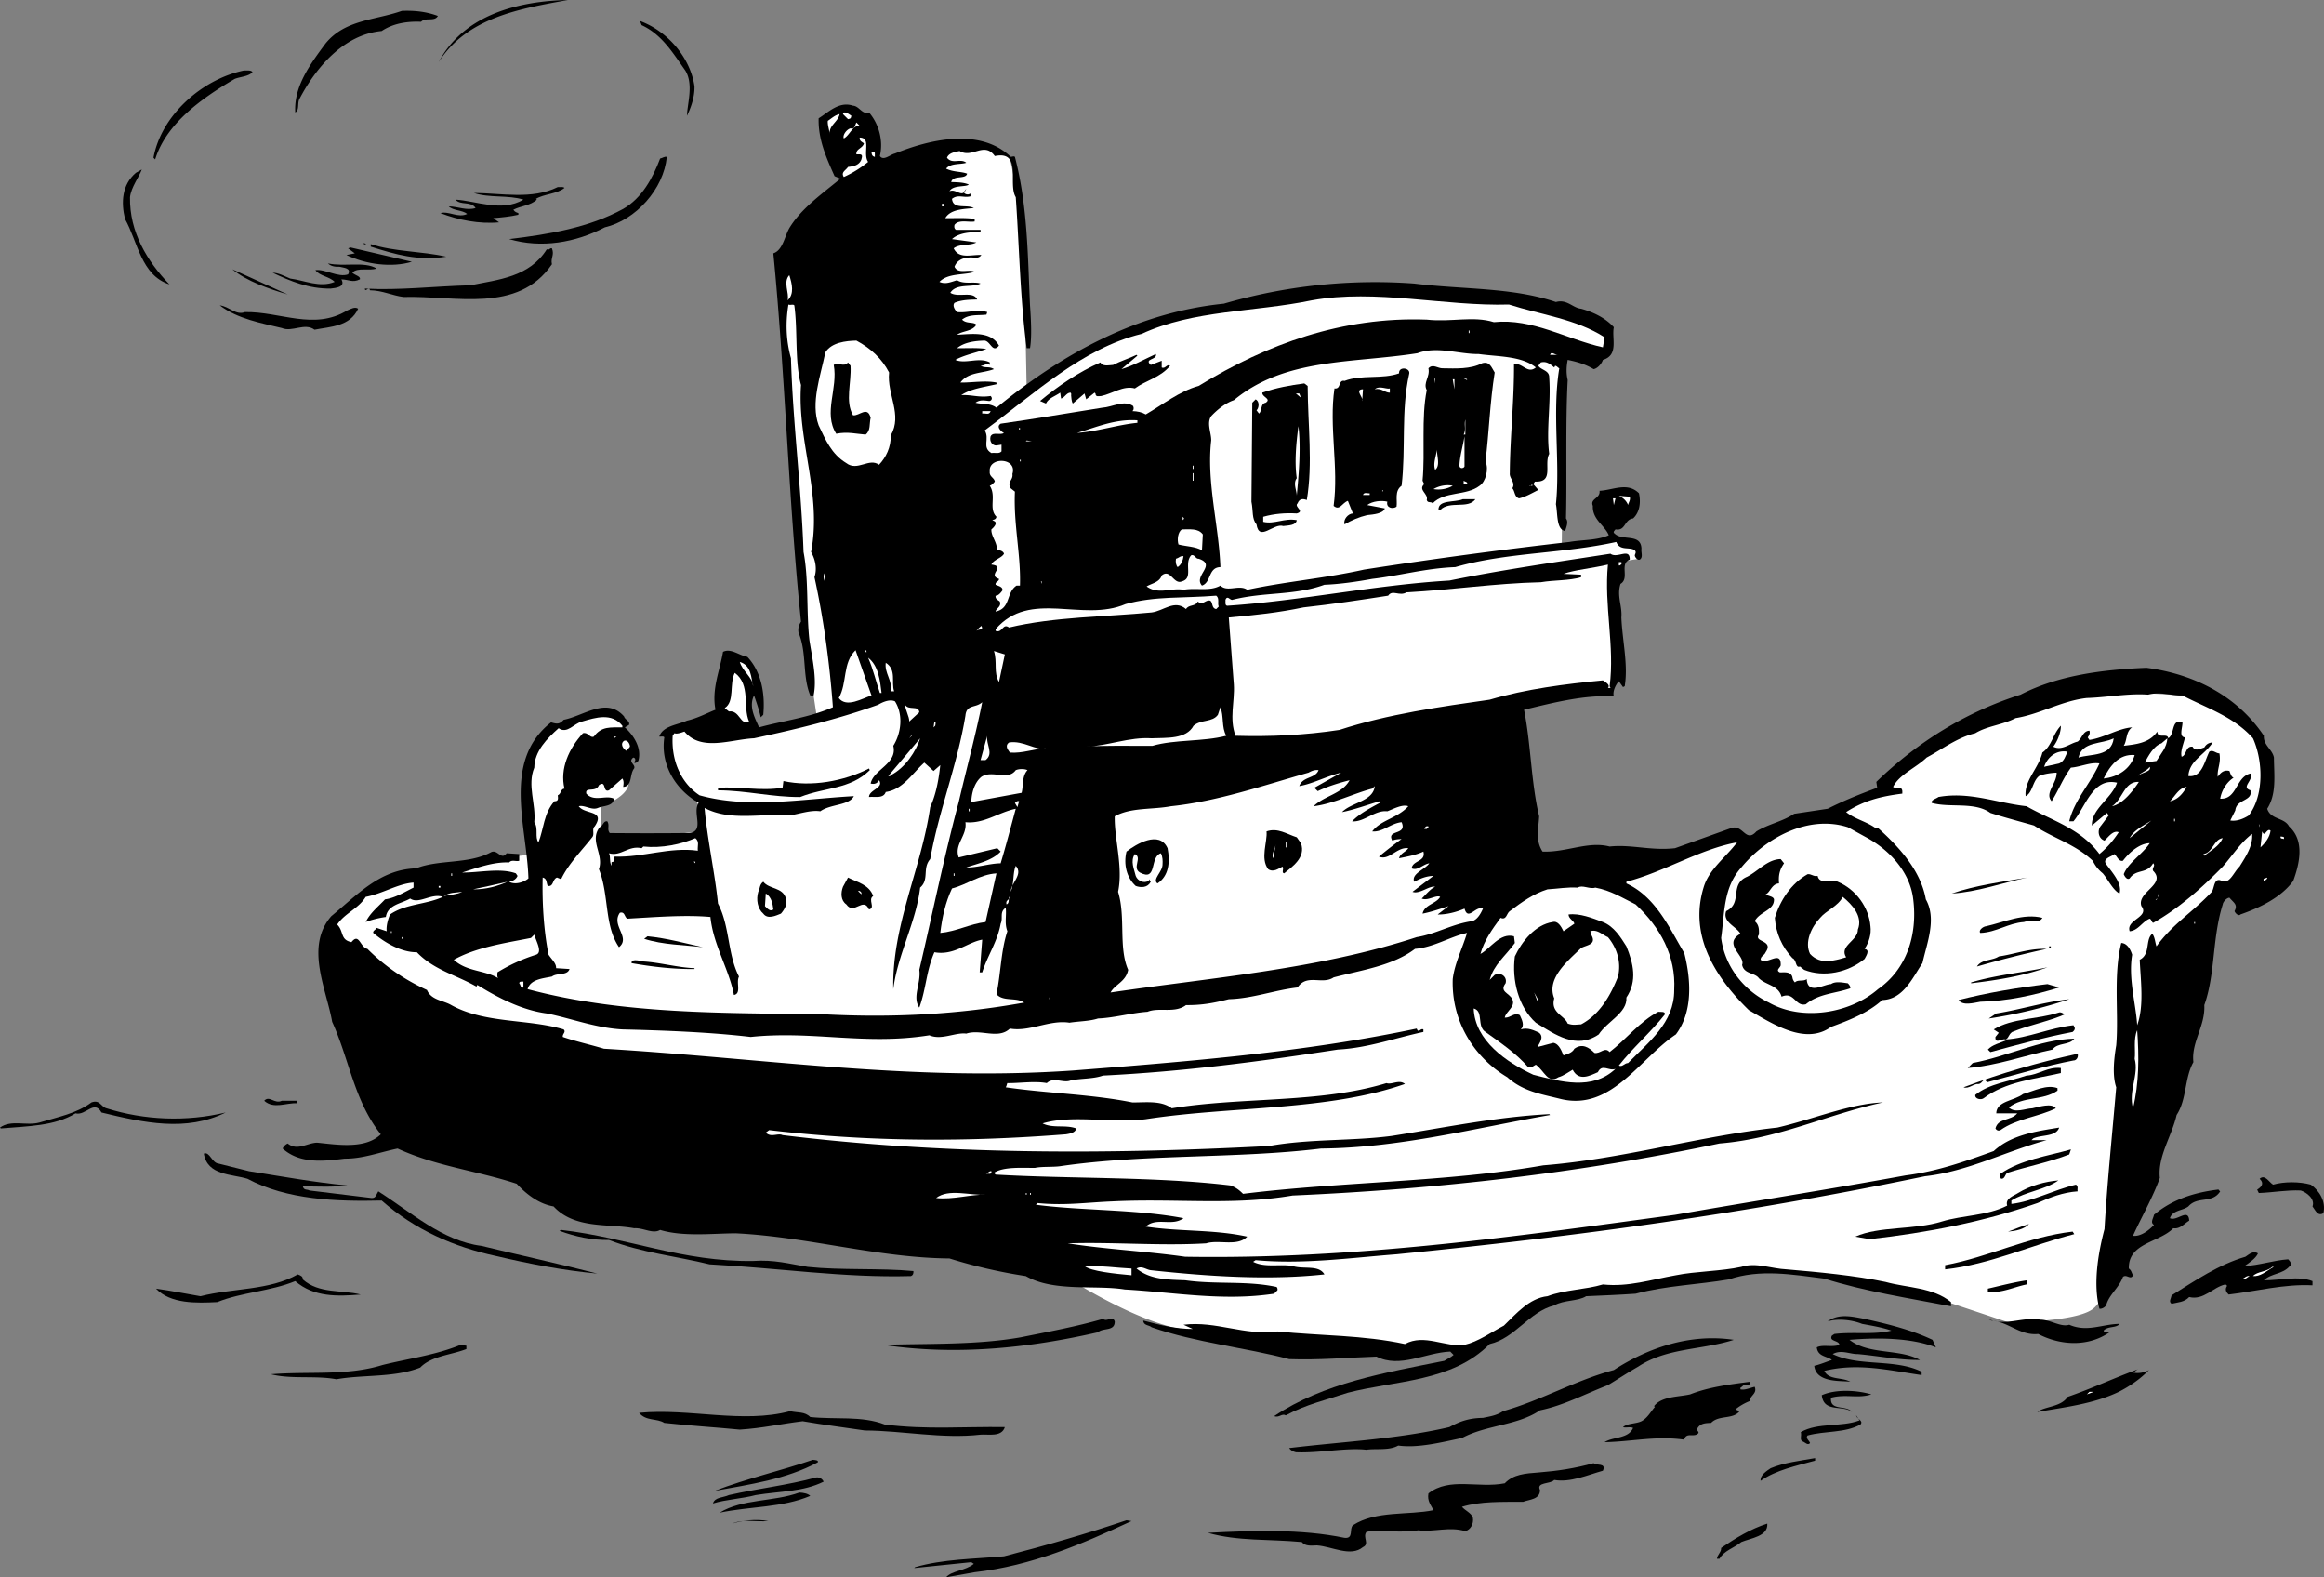<svg xmlns="http://www.w3.org/2000/svg" width="277.073" height="188"><rect width="100%" height="100%" fill="#808080" stroke="none"/><path fill="#fff" d="M122.402 46.398s-.226-13.046-.5-17.5c-.226-4.546-1.5-10-1.5-10s-1.226-2.546-7.703-1.3c-6.523 1.254-20 13.5-20 13.5l3.203 44.5 1.5 10-6.5 1.5-8.5-.7s-3.726-.546-2.703 2.5c.977 2.957 2.5 5.5 2.5 5.5l1.203 1.7v3l-11.703 1.3v-4.3s3.727-1.243 3.203-3.2c-.476-2.043-3.203-4.8-3.203-4.8l-8.797 13.8-4.5.5-9.703 2-4.5 1.5-4.5 4.2 6.5 16.3 81.203 26s6.524 4.207 12 5.7c5.524 1.507 30 2.8 30 2.8h6l4-2.8 3.797-3.2 7.5-1.5h6.203l11.797-2s5.227-.293 11 1a777.367 777.367 0 0 1 12.203 2.7l7.5 2.5s7.774.008 10-1.5c2.274-1.493 4.5-10 4.5-10l9.297-37.5 3-3.5 3.5-5 .5-7.7s-.023-7.296-5.797-8.8c-5.726-1.496-20-1-20-1s-9.476 3.504-13.203 6c-3.773 2.507-6.297 4.8-6.297 4.8l-6.203 3.5-9.5 3.2-3.297-.5-14.5 4.3-12.203-1.3-1.5-33.2 17.703-2.8v-1.7l-3-.8-6.203.8.203-22-16.703-4.5-47.297 8"/><path d="M67.7 0c-5.575 1.023-11.973 2.023-15.4 7.398C55.325 1.723 61.825.125 67.7 0M52.2 1.898c-.376.727-1.473.125-2 .7-1.774-.075-3.376.226-4.7 1.101-4.574.426-7.875 4.426-9.8 8.098-.274.527.027 1.328-.5 1.601-.173-3.074 1.726-5.675 3.6-8.199 2.325-2.875 5.927-2.777 9.102-3.902 1.625-.074 3.024.125 4.297.601M82.8 10.297c.024 1.226-.374 2.426-.898 3.5.024-1.375.825-3.774-.203-5.399C80.227 6.324 78.926 4.125 76.5 3l-.2-.5c3.325 1.223 6.024 4.422 6.5 7.797M30.102 8.598c-.477.527-1.375.527-2.102.8-3.973 2.325-8.176 5.325-9.5 9.602l-.2-.203c.927-5.074 5.825-9.375 10.802-10.399.324.024.824-.074 1 .2m73.5 4.8c1.222 1.426 1.722 3.426 1.3 5.2.422.625 1.223-.176 1.797-.301 4.125-1.672 10.028-3.074 13.703.3.125.227.422-.074.598.102 1.527 5.824 1.527 11.824 1.8 17.7.126 1.726.227 3.824 0 5.101h-.398c-.777-5.875-.875-11.977-1.3-18-.977-1.578.824-5.578-2.5-4.902-1.278-1.774-2.676.324-4.2-.598-.578.125-1.277.223-1.5.797.625.828 1.625.027 2.297.601-.672.227-1.875.024-2.398.7.824.425 1.824.324 2.5.601-.176.723-1.676.125-1.899 1 .625.024 1.524.024 2.098.301-.375.324-1.875.023-2.3.797.827-.375 1.527.926 2-.297l-.298.398c.125.325.625.325.7.2h.097v.3c-.773.227-1.472-.273-2.199.301.125 1.324 1.727.625 2.602 1.098-1.176.125-2.778.125-3.403 1.203.926.023 2.426-.078 3.5.098v.3c-.773.125-1.875-.273-2.398.399-.074.328.023.527.199.601h2.902v.301c-1.078-.074-2.578.024-3.402.801l2.902.398c-.777.426-1.976.125-2.703.7.625 1.324 2.125.726 3.301.8-.375.524-.875.227-1.5.301-.773.024-1.473.426-1.7 1.098.427.926 1.727.226 2.4.601-1.274.426-3.173.125-4.2 1.2.727.324 1.324.027 2.102-.2.824.524 2.023.125 2.8.399-.976.527-2.875-.074-3.601 1.101.926.625 2.726-.273 3.199.801-.773.024-1.875.024-2.7.399-.273.324.024.824.302 1.101 1.324.125 2.324-.375 3.597 0l-.097.301c-.977.125-2.075-.078-2.903.598.528.527 1.328.226 1.703.601-.476.824-1.675.723-2.3 1.2 1.722-.075 4.023-.477 5 1.3-.778.926-.977-.476-1.7-.601-1.277.027-2.476.226-3.3.902 1.125.023 2.425-.078 3.5.098-1.176.425-2.676.726-3.7 1.3 1.223.524 2.825-.375 4.098.301v.301c-.375-.277-.676.125-1.098.098.625.324 1.024.027 1.598.402-1.375.523-3.074.324-4 1.598 1.324.027 2.926-.274 4.3 0v.199c-1.374.328-3.073.527-4.198 1.3 1.222-.074 2.125.325 3.5.102.324.324.023.625-.2.598-.578-.074-1.078-.172-1.601.203.824.223 1.726.023 2.5.598 8.023-6.575 16.926-11.375 27.101-12.399a64.518 64.518 0 0 1 22.7-2.402c5.824.726 11.625.426 16.898 2.203 1.324-.375 2.027.723 3 .797 1.527.426 2.926 1.125 3.902 2.203-.277 1.324.625 3.324-1.3 3.898-.176.524-.676 1.024-1.102 1.102-.973-.578-1.973-.875-3.098-1.102-.175.926-.175 1.625 0 2.399-.277 5.125-.078 11.625-.203 16.5.328.426.028 1.027-.097 1.5-1.075-.172-.875-2.074-1.102-3.2.527-4.972-.473-10.972.402-16.199-.175-.074-.277-.273-.5-.3l-.101.199c-.477-.375-.875-.774-1.602-.598l-.297.399c.325.527 1.325.527 1.297 1.402.227 3.125-.375 6.223 0 9.098-.672 1.226.625 3.425-1.699 3.3l-.2.301.602.7c-.675.324-1.476.824-2.3 1-.575-.176-.477-.876-.801-1.2.426-.676-.375-1.176-.301-1.8.027-4.274.527-8.676.5-13 1.027-.176 1.625 1.226 2.602.398-1.676-1.375-4.477-1.274-6.801-1.598-2.375.024-4.977-.976-7.301-.101-7.773 1.226-15.773.527-21.898 5.601-.977.324-1.977 1.125-2.7 1.899-.578.824.024 2.027 0 2.902-.578 4.922.922 10.223 1.098 15.098-1.473.027-1.074 1.824-2.2 2.199-1.073-1.172 1.825-2.473-.398-3.2-.375.028-.476-.574-.902-.398-.875 1.024.324 2.723-1.098 3.098-.976.426-1.375-1.574-2.402-.7-.273.825-1.176.926-1.8 1.301 1.425 1.024 2.925.125 4.402.399 1.523-.274 3.125.226 4.398-.5.824.828 2.227-.172 3.2.5 4.527-.973 9.327-1.375 13.902-2.399a603.186 603.186 0 0 1 24.5-3.3c1.523-.274 3.324-.176 4.699-.801-.477-1.172-1.977-1.875-1.899-3.5-.375-.875.922-.875.797-1.797 1.625-.078 3.328-1.078 4.703.297.223 1.027.125 2.226-.703 3-1.074.125-.875 1.527-2.097 1.3-.075.126-.375.325-.102.5.926.926 3.125-.074 3.2 1.801-.075.426.226 1.024-.2 1.301-.273.125-.574-.277-.598-.5.024-.176.223-.375 0-.601-.578-.473-1.777.125-2.203-1-6.472 1.425-13.074 1.226-19.199 3-3.473.125-6.676 1.027-9.898 1.402-1.778.324-3.778.625-5.7.7-3.675 1.323-7.175.823-11 1.8-.277.023-.578-.578-.8 0 .023.324-.075.625.199.7 8.726-.575 17.625-2.477 26.5-3 6.226-1.278 13.226-2.278 19.199-3.2.824.625 2.324-.777 2.3.7-1.273.523.024 2.222-1.1 2.898-.473 1.425.226 2.625.1 4 .126 2.824.825 5.625.4 8.199-.075.027-.2.101-.2.101l-.5-.699c-.375.426-.773 1.223-.598 1.801-3.578-.176-7.078.723-10.703 1.598.828 4.125.828 8.625 1.801 12.699-.074 1.527-.473 2.828.402 4.203 2.825.125 5.422-1.277 8-.602 2.625-.273 4.922.524 7.797.2l6.703-2.399c1.422-.476 1.723 1.824 3 .399 1.422-.875 3.125-1.176 4.5-2.098l4-.602c1.922-.976 3.922-1.773 5.899-2.5l-.102-.699c5.028-4.875 10.828-8.375 17.203-10.402 4.422-2.274 9.625-2.973 15-3.2 5.524.727 10.723 3.227 14 8.102-.078 1.125 1.024 1.625 1.2 2.598.023 2.226.324 4.328-.801 6.101.426 1.325 2.023 1.024 2.601 2.102 1.922 1.723 1.223 4.523.5 6.5-1.476 2.023-4.078 3.223-6.3 4-.176.223-.575-.078-.7-.402.422-.774-.078-.973-.601-1.598-.375.023-.774.523-.801.797-1.273 4.027-.875 8.328-2.2 12 .126 2.527-1.573 4.426-1.3 6.8-1.074 1.926-.773 4.426-2 6.301-.574 2.524-2.273 4.926-2 7.5-.875 2.426-2.176 4.625-3.2 6.899.927.125 1.927-.672 2.5-1.297-.476-.277-.073-.777 0-1.203 2.227-1.875 4.927-2.672 7.602-3 .125-.074.223.226.297.203-.972 1.523-2.672.523-3.797 1.797-.675.527-1.875.426-2.203 1.402.828.426 2.227-1.277 2.301.301-.574.324-1.074 1.023-1.898.898-1.676 1.727-5.375 1.727-5.301 4.801.324.223.324.524.5.801-.274.625-.774-.176-1.2.2-.476 1.323-1.675 2.124-2 3.398-.175.226-.476.425-.8.402-.774-2.875-.176-6.578.601-9.5.325-5.578.922-11.277 1.399-16.902-.477-1.375-.274-3.375 0-5 .324-3.774-.375-8.274.601-12.2.723.024 1.125.825 1.297 1.399-.472 2.828.426 5.726.602 8.402.824-2.277.426-5.176.3-7.8 1.325-.676.626-2.376 1.5-3.102.325.426.325 1.027.5 1.5 1.926-2.672 4.325-4.074 6.598-6.5.328-.473.227-1.774 1.203-1.297.922.422 1.422-1.078 2.098-1.703.727-1.172 1.625-2.473 1.5-3.899-1.375 1.024-2.375 2.625-3.5 3.899-2.375 2.426-5.273 5.027-8.3 6.703-.173-.078-.173-.375-.4-.5-.874.324-1.374 1.422-2.398 1.5-.476-1.375 2.422-1.676 1.399-3-.574-1.676 3.023-2.578 1.398-4.203-.172-.375.328-.574 0-.899-.773 1.325-1.972.625-2.797 1.801-.277.223-.578-.176-.703-.5.528-1.375 2.227-2.375 3.102-3.699-1.176.023-2.375 1.023-3.2 2.098-.476.125-.675-.473-1-.801-.374.328-1.476.527-1 1.203.825 1.125 1.926 2.324 1.598 3.5-.773-.375-1.375-1.676-2-2.402-.574-.473-.875-.875-1.199-1.5-2.074-1.973-4.676-2.676-7-4.2-1.676-.476-3.574-.976-5.2-1.5-1.874-1.375-4.874-.574-7-1.199-.073-.375.524-.476.802-.699 3.722-.676 7.023.723 10.5 1.098 3.023 1.726 6.425 2.625 8.699 5.699.926-.774 1.625-1.574 2.3-2.598-.675-.277-1.277.625-1.699 1-.777-.277-.875-1.277-.402-1.8l.902-1.2-.203-.3-1.797 1.5c-.078-1.977 2.325-3.176 3-5.102-2.875-.672-3.777 2.926-5.203 4.601h-.5c.625-2.574 2.528-4.476 3.602-6.898-1.074-.176-2.274.422-3.399.5-.976 1.324-1.476 2.723-2.3 4-.875-.977.625-2.078.597-3.402-.574.027-1.472.125-2.097.402-.778.625-.778 2.023-1.602 2.398-.176-1.875 1.527-3.273 2-5.199 1.125-.777 1.227-2.176 2.2-3.199.027.723-.376 1.824-.9 2.5 1.024.523 1.927-.375 2.9-.602.527-.375.624-1.273 1.402-1.3.125.324-.075.625-.2.8l.2.301c1.824-.277 3.425-1.375 5.097-1.5-.773.524-.574 1.524-1 2.2 1.328-.176 3.028-.274 4-1.7.028.926 1.227.125 1.301.801.824-.477.324-2.375 1.7-1.902.027.625-.473 1.726.3 1.8-.176.825-.574 1.625-.398 2.301.625-.176.425-1.277 1.3-1.199.325.625.922.223 1.399.098.226-.375.523-.575 1-.598-.977 1.523-2.774 2.125-2.899 4 1.625.223 1.922-1.777 2.5-2.902.422-.274.825.226 1.2.199.222 1.125-.278 1.828-.2 2.8.325-.472.723-.874 1.399-.699.125.325.226.727.5.801-.977.625-1.477 1.723-1.602 2.5 2.028.125 1.828-2.574 3.602-3 .426.824-1.176 1.625 0 2 .324 1.324-1.676 1.024-1.801 2.399l-.598 1.199c.723.125 1.524-.172 2.2-.598 1.824-2.375 1.722-6.476.5-9.199-2.278-2.578-5.477-3.578-8.403-5.102-1.375.024-2.574-.476-4.097-.101-2.375-.172-4.875.328-7.301.402-2.977.324-5.574 1.926-8.5 2.399-1.574.824-3.375.925-4.801 1.8-2.176.524-3.973 1.926-5.8 2.899-1.274 1.226-3.274 2.027-4 3.5.425.328 1.027-.172 1.1.5v.3c-2.573.325-4.573.825-6.698 2.2 1.023.828 2.425 1.125 3.5 1.902h.3c2.723 2.426 5.125 5.223 5.7 8.5 1.324 2.324.125 5.223-.403 7.598-1.172 1.726-2.273 4.328-4.797 4.402-1.675 1.524-3.976 2.426-6.101 3.2-3.074 2.226-6.977-.376-9.801-2-3.875-3.774-7.176-8.774-5.398-14.602.625-2.172 2.625-3.574 4-5.399-4.477.825-8.676 3.524-13.2 4.7v.199c3.524 1.625 5.125 5.328 6.899 8.3.824 3.227 1.023 7.028-1 9.7-4.375 2.926-7.676 9.125-13.7 7.703-2.277-.578-4.476-.875-6.402-2.602-3.972-2.375-6.672-6.675-6.5-11.699.227-1.875 1.125-3.574 1.703-5.5-1.976.426-3.976 1.723-6.203 1.899-2.672 2.027-6.375 2.527-9.699 3.402-1.375.922-3.176-.477-4.3 1.2-2.774.323-5.376 1.323-8.2 1.398-1.676.425-3.176.726-5.098.699-1.375 1.027-3.175.226-4.601.8-1.875.126-3.977.727-5.899.801-.976.325-2.277.325-3.402.5-2.375-.375-4.773 1.125-7.098.7-1.375 1.324-3.476.027-5.203.601-1.273-.176-2.972.824-4.398.2-7.676 1.226-13.875-.575-21.301.199-4.875-.575-10.273-.774-15.3-.899-3.173-.176-5.973-1.277-9-1.902-2.876-.375-5.673-1.774-8.298-3.399l-.101.2c-2.375-1.375-5.074-1.973-7.102-4.098-1.875.023-3.875-1.176-5.199-2.3-.074-.278.324-.376.402-.602l1.2.402c-.075-.578.125-1.375.398-2 1.824-1.277 4.324-1.176 6.3-2.102-1.374-.476-2.874.926-3.898.2-1.078.625-2.675.726-2.902 2.199-.875.125-1.676.328-2.398.601.523-1.074 1.425-1.773 2.3-2.699 1.223-.176 2.325-.875 3.399-1.402v-.598c-1.875.125-3.676 1.324-5.7 1.7-.874 1.425-2.476 1.925-3.402 3.3.828.824.328 1.824 1.703 2.098.922-1.172 1.024.625 1.899.8 2.125 2.126 4.523 3.727 7.101 4.903.524 1.223 1.922 1.223 2.899 1.797 4.023 2.226 9.125 1.625 13.398 2.902.328.324-.172.524-.097.899 1.523.527 3.324.925 4.898 1.402 19.027 1.125 36.625 3.922 55.902 2.598 13.723-1.075 27.625-2.176 41-5 .223.625.422-.075.797.101V123c-3.375.723-6.672 1.922-10.199 2.098-9.273 1.425-18.375 2.625-28 3.101-1.176.426-2.773.324-3.898.598-.875.328-1.977-.473-2.801.3-1.477-.273-3.274.028-4.7 0-.074.126-.074.325-.199.5 5.024.727 10.223.825 15.098 1.801 1.527.024 3.426-.273 4.7.7 8.425-1.375 17.624-.575 25.6-3 .626.226 1.524-.473 2.2.101-9.176 3.223-20.676 2.625-30.898 4.2-4.075.523-8.676-.575-12.301.5 1.226.624 2.726.124 4 .601-.074.523-.774.625-1.2.7-11.777.925-23.374.925-35.402-.5l-.398.3c.625.625 1.426.023 2 .297 19.023 2.328 38.426 2.328 58 1.3 4.824-.874 9.824-.574 14.601-1.199 6.223-.976 12.422-2.273 18.797-2.601l.102.101c-8.774 1.524-17.875 3.926-27.301 4-10.074 1.227-20.973.625-31.098 2.102-.875.125-2.175.023-3 .2-1.375.023-3.777-.177-4.902.597l.2.203c8.827.523 19.027.223 28 1.297.624.226 1.027.527 1.5 1 11.925-1.473 24.226-1.375 35.8-3.399 9.625-.773 18.527-3.476 27.902-4.5 4.223-.976 8.723-2.875 12.598-3-6.676 1.426-12.375 4.325-19.5 4.899-16.773 3.527-33.375 5.426-50.898 6.203-7.176 1.223-13.977.324-21.5.7-3.075.124-5.676.523-8.903.198l-.199.2c5.527.726 12.027.527 17.602 1.601-1.375 1.024-3.176-.176-4.5 1 4.125.625 8.125.324 12.097 1.2-1.172 1.226-3.375.324-4.898.8-5.375.324-11.176-.176-16.5 0 4.625.723 9.226.926 14 1.598 20.125.328 39.125-2.375 58.398-5 9.028-1.574 18.625-3.074 27.5-4.7 3.727-.472 7.125-1.675 10.5-2.898 2.125-1.976 5.227-2.375 7.801-2.8-.375 1.124-2.074.824-3.098 1.3l-.203.2H244c-4.875 1.324-9.375 3.726-14.5 4.3-21.273 4.426-41.074 7.125-63 9.301-5.473.422-11.176 1.223-16.8.7l-.298.198c1.422.727 3.223.227 4.7.5 1.324.426 3.125-.175 3.8 1-6.675.727-13.976.227-20.703-.5-.574-.074-1.074-.574-1.699-.199 1.625 1.324 3.727 1.324 5.8 1.399 3.727.527 7.325.027 10.9.8a.444.444 0 0 1 .1.399l-.398.402c-6.078.926-11.976-.176-17.8-.5-3.477-.574-8.477.324-11.801-1.601a61.817 61.817 0 0 1-9.102-2.098c-8.574-.078-16.875-2.578-25.5-3-2.875.023-6.273.422-9-.402-.875.527-1.972-.274-3.097-.2-3.075-.574-7.075.125-9.602-2.601-1.676-.274-3.176-1.375-4.398-2.7-4.778-1.574-9.575-2.074-14.2-4.199-2.078.426-4.175 1.227-6.3 1.2-2.575.324-5.375.625-7.403-1.2.125-.273.328-.476.602-.601 1.125.926 2.324-.074 3.5-.098 2.324.223 5.726.824 7.601-1-3.175-3.976-3.777-8.976-5.8-13.402-.676-3.875-3.278-8.973-.102-12.598 3.125-2.574 5.824-5.574 10.102-5.699 2.722-1.078 6.222-.477 8.898-1.902.824-.473 1.227 1.027 1.902.101l1.5.098v.8c-.375.126-.875-.175-1.203.2-1.875-.074-3.773.625-5.597 1.203 2.023.023 4.523-.578 6.398.098l.2.3c-.173.426-.575.625-1 .7.726.425 1.827.027 2.3-.399-.176-6.176-3.176-13.976 2.7-18.601.726.226 1.027.226 1.5-.301 2.425-.473 5.124-2.774 7.202-.399.125.426.723.524.598 1l-.5.301c1.125 1.024 2.027 2.524 1.602 4-.176.125-.278.324-.5.2.023-.176.222-.176.097-.5 0 0-.074-.075-.199-.102-.676.527.324.828.102 1.3-.575.727-.176 2.126-1.301 2.2.023-.274.125-.672-.102-1l-1.597 1.402c-.778.324-.278-1.277-1.2-.601-.375.925-1.675.125-1.5 1 .922 1.027 2.325.125 3.297.601-.074.926-1.273.824-1.898 1.098-.774.328-1.574-.375-2.301-.2.727 1.028 3.227.426 1.902 2.403-.375.324.024.922-.3 1.297-1.278 1.625-2.875 3.226-3.7 5l-.5-.2c-.578.227-.375 1.126-1.101 1-.176-.374-.074-.874-.602-1-.074 2.926.125 6.325.703 9.2.422.625.922 1.027.899 1.601l1.601.102c-.277.824-1.476.422-2.101.898-1.074.227-2.574.325-2.899 1.5 11.325 3.024 23.325 2.825 35.399 3 8.023.426 15.926.024 23.8-1.398-.976-.676-2.476-.078-3.3-1 .523-2.477.523-5.176 1.3-7.5-.374-.977-.074-1.875-.199-2.8-.777.523-.277 1.222-.601 1.898-.375 2.125-1.574 3.824-2.2 5.8h-.3l.3-3.898c-1.777.324-3.374 1.922-5.699 1.5-.976 2.223-.976 4.324-1.8 6.598-.875-1.274.222-2.875 0-4.5 1.523-6.473 2.925-13.375 4.699-20 .926-3.973 2.023-7.973 2.8-11.899-.777.723-1.874.223-2 1.598-.976 5.926-3.175 11.328-4.199 17.101-.976 1.125-.078 2.426-1.203 3.399-.472 4.125-2.672 7.926-3.199 12.101-.176-7.574 3.324-14.273 4.402-21.699.723-1.574 1.024-3.375 1.2-5l-.801.7-1.102-1c-1.472 1.324-2.574 3.226-4.597 3.5-.278.824-1.278.523-2 .601.023-.875 1.824-1.078 1.199-2-.176.324-.477.523-1 .398.324-1.675 3.226-2.375 2.699-4.5.926-1.476 1.227-3.675.2-5.3-.575-.274-1.376.027-2 .402-4.774 1.723-9.774 2.922-14.798 4-2.777.125-6.277 1.625-8.3-.8-.375.124-.875.323-1.2.198l-.203.301c-.172 2.723.828 5.524 3.203 7.098 5.825 1.625 12.325.426 18.399.101-.574 1.125-2.774.926-4 1.801-1.176-.176-2.477.324-3.7.5-3.374-.277-7.074.723-10.101-.902.324 3.726 1.227 7.726 1.602 11.402 1.425 2.723 1.125 6.024 2.5 8.7-.375.726.324 2.023-.602 2.199-.574-3.075-2.473-5.973-2.8-9.301-3.075-.274-6.673.027-9.9.203-.374-.176-.273-.875-.898-.703-1.078 1.527 1.325 2.926-.101 4.101-1.774-2.574-1.176-6.273-2.399-9.3.625-1.774-1.175-3.375.098-5 .426-.176.426-.774.902-.7.325.524-.078.926.297 1.399 3.227.027 5.926.027 9 0 2.625.125.727-2.375 1.602-3.598-2.774-1.574-4.574-4.574-4.102-7.8-.074-.176-.375-.075-.597-.102.425-1.274 2.125-1.375 3.3-1.899 1.223-.273 2.325-.875 3.399-1.3-.477-2.473.523-4.676.898-6.899.926-.476 1.926.426 2.903.598 1.722 1.828 2.125 4.527 1.898 6.902l-.3.301c-.173-.777-.473-1.676-.798-2.602-.675 1.325.125 2.727.598 3.801 2.824-.777 6.027-1.176 8.8-2.402-.374-5.074-1.073-10.375-2.198-15.5.324-.973.125-2.074-.403-3 1.328-6.973-1.672-13.172-1.199-19.899-.773-2.875-.375-6.476-.8-9.5-.173-.175-.473.024-.7-.101-.375 2.226-.273 4.328.3 6.402.227 7.723 1.227 15.324 1.5 23.098.626 3.226.325 7.125.7 10.5.324 2.125.926 4.625.5 6.601h-.398c-.977-2.375-.375-5.074-1.403-7.5-.074-.476.028-.875.301-1.3-1.473-14.075-1.875-29.375-3.3-43.899 1.124-.375 1.327-1.976 1.902-3 1.425-2.375 4.023-4.176 6.097-5.902L99.5 21c-.973-2.176-1.973-4.375-1.898-6.902 1.125-.676 2.425-2.075 4.097-1.5.727.027 1.125 1.125 1.903.8"/><path fill="#fff" d="M101.5 13.797c-.074.328-.074.328-.398.402l-.602-.601c.125-.473.727.027 1 .199m-1.398-.199c-.176.925-1.278 1.324-1.2 2.402.024-.375-.277-1.176-.203-1.602.426-.273.828-.675 1.403-.8M102.5 15c-.875-.078-1.176 1.125-1.898 1.5-.176-.375.324-1.078.8-1.203.524.125.524-.375.7-.7l.398.403m1 4.297a13.256 13.256 0 0 1-2.898 1.8c-.375-.574.222-.773.5-1.199.625-.074 1.324-.175 1.597-.898.028-.176.227-.578-.199-.602h-.398c-.075-.675.722-.675.898-1.3-.176-.176-.574-.274-.5-.7 1.426.024.324 1.926 1 2.899m.8-1v.402c-.273-.074-.374-.176-.398-.601.223.027.422.027.399.199"/><path d="M79.5 18.7c-.375 3.823-3.676 7.523-7.398 8.398-3.477 1.824-7.575 2.527-11.403 1.402 4.828-.578 9.528-1.375 13.602-3.602 2.226-1.273 3.523-3.675 4.398-6 .328-.074.528-.273.801-.199m-64 4.801c-.074 4.125 2.027 7.625 4.7 10.398-3.376-1.074-3.774-5.074-5.298-7.8-.476-1.973-.375-4.075 1.297-5.5l.703-.399c-.277.824-1.277 2.125-1.402 3.301m51.8-1.102c-.874.727-2.476.727-3.398 1.301l.098.098c-.773.726-1.875.726-2.8 1.203.226.324.425.324.6.398v.2c-.976.226-2.073.324-3 .402l.7.5c-2.375.223-4.875-.277-7-1.102 1.027-.273 2.125.625 3.2.102-.575-.477-1.673-.375-2.2-.902 1.125.027 2.125.527 3.2.199-.575-.875-1.774-.274-2.4-1 2.427.125 5.524 1.527 8.102 0-1.777-.574-4.078-.172-5.902-.797 3.324.023 6.926.824 10-.703.324.027.625-.074.8.101"/><path fill="#fff" d="M112.3 24.297h.2v.3h-.2v-.3"/><path d="m43.7 29.2-.5-.2h.3Zm9.5 1.398c-3.376.527-6.075-.274-9-1.2v-.3c2.827.925 6.027.824 9 1.5m-4.098.602c-2.375.722-5.477.323-7.801-.802l1-.199-.801-.601.3-.098 7.302 1.7m16.698.3c-4.073 5.922-11.476 3.723-17.698 3.898-1.375-.175-2.477-.773-4-.8-.075-.575-.575.324-.602-.2 4.125.227 8.125-.273 12.602-.398 3.324-.676 7.023-.977 9.097-4.3.227.222.328-.177.602-.102.324.824-.176 1.125 0 1.902m-20.899.5c-.875.324-2.277-.176-2.902.5.324.324 1.027.422.902.797-.875.426-1.277.027-2.203 0 .528.926-.672 1.027-1.297 1.101-2.578.024-4.777-.875-6.902-1.898.727.023 1.426.422 2.102.7 1.722.222 3.523 1.124 5.3.398-.675-.676-1.777-.676-2.3-1.399 1.125-.176 2.722.926 3.898.5.426-.777-.574-.777-1-.902-.574.027-1.074-.074-1.398-.399 2.023.426 4.324-.273 5.8.602M34.3 35.098c-2.273-.676-4.874-1.575-6.6-3l6.6 3"/><path fill="#fff" d="M93.902 35.797c.223-.875-.578-2.172.2-3 .324 1.027.625 2.226-.2 3m86 .5c3.825 1.226 8.024 1.726 11.399 3.902l-.2 1.2c-4.374-.977-8.374-3.477-13-3-2.476-.774-5.074.023-8-.301-10.074-.375-19.074 2.925-27.199 7.902-2.277.625-4.277 2.223-6.3 3.398-.477-.273-.977-.375-1.602-.398.125-.078.227-.277.102-.602-1.075-.773-2.477.125-3.7.2-3.976.625-7.976 1.324-12.101 1.902-.676.422.324 1.125.398 1.098-.472.324-1.273-.176-1.597.402-.176.625.222 1.125.699 1.098l.601-.098v.797c-.277.328-.777.125-1.203.203-1.172-.676-.172-1.676-.797-2.703 5.922-4.375 11.625-9.774 18.7-11.5 6.222-2.875 13.425-2.574 20.3-4 7.625-1.375 15.825.726 23.5.5"/><path d="M29.2 37.2c4.226-.075 8.226 2.222 12.202-.2.422-.176.922-.477 1.297-.203-.972 2.125-3.273 2.125-5.199 2.5-1.176-.875-2.676.328-3.898-.2-2.375-.574-5.278-1.074-7.403-2.699 1.125.125 1.926 1.227 3 .801"/><path fill="#fff" d="m31 37.797.5.101-.5-.101m144.102 1.601h.097v.301h-.097v-.3M106 44.398c-.273 2.625 1.625 5.024.2 7.5.027 1.426-.575 2.625-1.4 3.5-1.175-.875-2.573.825-3.898-.199-1.777-1.074-2.476-2.777-3.3-4.5-.977-2.676.222-5.875.8-8.699.723-1.176 2.422-1.375 3.7-1.402 1.722.925 3.023 2.125 3.898 3.8m79.7-2.101h-.9c.126-.473.626.027.9 0"/><path d="m137.2 43.5 1.3-.5v.797c.426.226.625-.473 1-.2-1.176 1.426-2.875 1.727-4.2 2.7-1.374-.375-2.675.625-4 .902-.374.024-.675.125-.698-.3l-.102-.102-1 .8-.2-.699-1.398 1.2c-.175-.274-.175-.774-.203-1 .028-.075.028-.274-.097-.301-.477.027-.676.625-1.102.703l-.098-.703c-.578.426-1.375.625-1.703 1.3l-.7-.3c2.126-1.774 4.626-3.473 7.2-4.598.227.524 1.027.324 1.5.301.926-.477 1.926-.777 2.8-1.203l.102.101L133.7 44c1.328-.375 2.727-1.176 4.102-1.8.226.722-1.477.523-.602 1.3m-35.798.098c.125 2.027-.675 4.226.297 5.902.727.125 1.727-1.176 2.102.297-.176.726.023 1.527-.602 2-1.074-.074-2.172-.375-3.5-.098-1.574-2.476.227-5.375-.297-8.199.524-.375 1.223.324 1.7-.3l.3.398m76.798.8c-.575 3.625-.673 7.125-1.098 10.602.425.922.023 2.422-.7 2.898-1.578 1.227-4.175.625-5.601 2.102-.176-.277-.574.023-.7-.402.223-.774-1.074-1.176-.3-1.899l-.2-.402c.325-3.375-.175-7.473.5-10.797-.476-.875.426-1.578.2-2.602.523-.574 1.125.024 1.699 0 1.527.024 3.324.125 4.7-.601.925-.274 1.124.527 1.5 1.101m-10.2.2c-.973 4.324-.375 8.925-.898 13.3-.875.625-.477 1.727-.602 2.5-.473.325-1.273.125-1.098-.601-.675-.172-1.777-.074-2.402.402l2.102.399c-.176.625-1.375.726-2.102.8-.973.227-1.875.625-2.7 1.102-.175-.578.427-1.277 1-1.3l-.6-1.5c-.673.222-.973 1.222-1.7.597.625-4.574-.574-9.473.102-14 .824.125.425-1.074 1.199-.899 2.023-.773 4.523-.175 6.5-.898-.074-.875 1.426-.676 1.199.098"/><path fill="#fff" d="M171.102 45.7 171 45l.102.2zm3.8-.5v.097l-.402-.2c.125.028.324.028.402.102m-1.5 1.199L173.2 45.2h.203zm0 0"/><path d="M155.902 46c.024 4.723.625 9.223-.101 13.598-.477-.176-.875-.176-1.102.402-.472.422.926.922-.097 1.2-1.375-.075-2.676.023-4 .398v.601c1.324.324 2.523-.476 4-.199-.075.625-.977.625-1.602.7-1.176-.376-2.875 1.925-3.2-.2-.573-.676-.374-1.578-.6-2.703L149.3 48l.4-.402c.425.226.425.824.202 1.199l-.101.101.3.399c.426-.375.126-1.172.801-1.297.723-.477-.476-.676-.402-1.203 1.625-.574 3.324-.875 5-1.098l.402.301"/><path fill="#fff" d="M165.7 46.797c-.575.027-.973-.574-1.798-.399.524-.476 1.422.024 1.797-.101v.5m-3.297 1c.223-.375-.976-1.375.098-1.399l-.098 1.399m-7.3-.399-.602-.5h.402zm-37 1.602c-.176.523-.575.223-1 .297V49h1m56.398 2.797c.324-.672.027-1.074.2-1.797v1.797h-.2m-38.898-1.399c-2.375.227-4.676 1.024-7.2 1.2 2.325-.676 4.524-1.676 7.2-1.5v.3m19 8.7c.023-.575-.477-1.473 0-2.098-.278-1.875-.075-4.176.199-6.203.324 2.726.023 5.926-.2 8.3M121.5 51h.102v.2h-.102V51m53.102 4.598c-.075.226-.575.324-.602-.098.027-1.078.426-2.375.602-3.5v3.598m-52.302-3 .102-.098.598.098zM171.102 56c-.278-.777.125-1.578.199-2.402.023.824.426 1.925-.2 2.402m-50.401.5c.124.723-.673.922-.2 1.7l.5.398c-.176 3.925.727 7.527.602 11.199h-.403c-1.273.828-.672 2.726-2.5 3.101.028-.375.727-.574.5-1.199-.172-.176-.574-.277-.5-.699.328.023.625-.375.801-.602.125-.476-.574-.574-.8-.699-.075-.375.425-.375.402-.699-1.477-.477.925-1.477-.903-1.703.227-.574 1.227-.774 1.5-1.297-.074-.277-.472-.477-.898-.402.226-.774-.676-1.676-.602-2.5.227-.176.828-.774.301-1l-.2-.098c.227-.078.427-.078.5-.402-.976-.973.024-2.473-.8-3.7.227-.074.426-.273.602-.5-.075-.476-.676-.574-.602-1.199-.176-1.777 3.324-1.676 2.7.301m.902-1.703h.097V55h-.097v-.203m20.598.703h.1v.398h-.1V55.5m0 .898h.1v.899h-.1v-.899m32.702 1.302h-.402v-.403c.125.125.527.125.402.402m-1.702.199a3.486 3.486 0 0 1-2.298.399c.625-.375 1.524-.574 2.297-.399m9.501 0h-.4c.227.125.227-.175.4-.101v.101m-17.9.7v-.2l.102.102Zm-1.5.402h-.8c.125-.375.527-.176.8-.203V59m31 .2c.126.425-.175.722-.198 1-.176-.477-.575-.876-1.102-1.102l1.3.101m-1.898 1.001-.101-.802h.3zm0 0"/><path d="M175.902 59.5c-.875 1.223-3.078.125-4.203 1.297h-.199c-.074-1.274 1.926-.875 2.902-1.297h1.5"/><path fill="#fff" d="M141.102 61.898 141 62v-.402c.125.125.227.226.102.3m2.3 1.802-.101 1.898c-.774-.473-1.977-.473-2.801-.7-.176-.574-.074-1.476.402-1.8.922.027 1.922-.176 2.5.601m-2.3 2.598c-.075.527-.278 1.027-.7 1.3-.175-.175-.277-.574-.203-1 .328-.074.528-.374.903-.3M193.3 67c.126.223-.073.324-.198.398H193V67h.3m-1.6.297c-.473 4.926.827 9.726.202 14.5.024.125.125.125.098.203h-.3c.327-.375-.274-.676-.598-.902-4.477.425-9.176 1.027-13.5 2.3-5.778.825-12.176 1.727-17.903 3.602-4.074.625-8.273.824-12.398.7-.774-2.075-.074-4.075-.2-6.102l-.601-8c3.125-.274 5.926-.575 8.902-1.2 3.422-.375 6.723-.875 10.098-1.398.527-.777 1.324.125 2.2-.402 5.327-.274 10.527-1.075 16-1.2 1.624-.273 3.425-.175 4.8-.601V68.5l-2.098-.102c1.325-.476 3.524-.675 5.297-1.101M98.402 69.7c.024-.376-.476-.977 0-1.5v1.5m25.798-.102-.098-.301h.097zm21.1 2.699-.3.3c-.574-.074-.375-.773-.7-1-.573-.175-.874.626-1.5.102-.273.625-1.073.324-1.398.899-1.375-1.176-2.675.226-4.101.402-5.477.523-11.676.523-17 1.797-.774-.574-.774.726-1.602.402V75c4.125-4.777 10.328-.777 15.5-3 3.528-.977 6.828-.676 10.801-1 .426.324.125.922.3 1.297M117 74.598c.324.625-.375.324-.598.601.223-.277.325-.375.598-.601m-13.098 8.3c-1.078.325-2.976 1.524-3.902.301 1.027-1.777.426-4.176 2-5.699l1.902 5.398m-.602-5.3v.199l-.198-.297c.125.023.222.023.199.098m15.801 3.699c-.676-1.172-.176-2.375-.602-3.7l1.3.403-.698 3.297m-14 1.301h-.2c-.476-1.375-.777-2.774-1.402-4.2 1.227.926 1.426 2.727 1.602 4.2M89.8 81.797c-.073-1.074-1.273-1.774-1.6-2.899 1.425.426 1.327 1.926 1.6 2.899m16.802.601h-.403c.227-1.273-.773-2.175-.597-3.398 1.324.824.625 2.324 1 3.398M89.3 86c-1.073.523-1.073-1.375-2.398-1.203l-.5-.399c1.223-.773.524-2.875 1.2-4.199 1.925 1.426.925 4.024 1.699 5.801m20.301-1.102-1.2 1.102c.024-.578-.476-1.375-.5-2 .422.723 1.625.023 1.7.898M146.2 87.7c-2.774.722-6.173.425-8.798 1.198-2.578.024-5.777-.074-7.902.102 2.527-.078 5.125-1.176 7.8-1 1.825-.078 4.126.125 5-1.5.927-.777 2.227-.375 2.9-1.3l.3-.903c.426 1.027.125 2.426.7 3.402m-72-1.199v.2c-1.376.023-2.473-.177-3.4 1.097-.476.226-.675-.574-1.3-.399-1.676 1.825-2.773 4.227-2.2 6.602-.476.023-.374.625-.8.797.027.328.125.726-.398.703-1.278 1.422-1.278 3.324-1.903 4.898-.472-.574.028-1.675-.5-2.398.227-2.176-.875-4.375 0-6.5.028-1.977 1.528-3.477 2.903-4.703 1.023.726 1.824-.574 2.8-.797 1.625-.477 3.524-1.078 4.797.5m37.301 0-.2.2.102-.7c.223.023.125.324.098.5m-3.098 1.5.297-.402v.101zm9.098 2.598h-.598l.797-2.899c-.172 1.024.828 2.125-.199 2.899"/><path fill="#fff" d="M73.2 88v-.203h.3Zm33 4.398c.027.125-.173.125-.298.102L109.7 88c-.472 1.523-1.773 3.523-3.5 4.398M252 88c-.273 2.223-2.676 1.824-4.2 2.297.427-1.973 2.825-1.574 4.2-2.297m5.102 2.7-1.403.198c.426-.773 1.028-1.976 2-2.3l.703-.598c-.078 1.125-.777 1.824-1.3 2.7m-182-1.7-.403.5c-.472-.277-.773-.875-.297-1.203.422-.172.723.426.7.703m49.598.2c-1.376.023-2.774.624-4.298.5-.175-.278-.675-.778-.101-1.2 1.726-.277 3.226 1.023 4.398.7m121.801.398c-.273.527-.375 1.125-1 1.402l-1.8.398c.327-.976 1.327-2.074 2.8-1.8m8 .402c-.473 1.625-1.973 2.625-3.7 2.797.727-1.473 1.825-2.973 3.7-2.797m.402 2.5c.223-.375 1.024-.578 1.399-1.102.226.625-.977.625-1.399 1.102"/><path d="M103.7 91.797c-2.376 2.328-5.376 2.027-8.298 3.203-3.375.023-6.375-.777-9.8-.8v-.302c2.625-.175 5.023.426 7.699 0l.101-.8c3.325.726 7.223.027 10.2-1.5l.097.199"/><path fill="#fff" d="M122.5 91.797c-.676.726-.473 1.828-.7 2.703l-6 1.098c.024-.973.325-2.274 1.2-3 1.324-.875 3.125.527 4.102-.801.425-.172 1.023-.172 1.398 0m34.7 0c-.376 1.027-1.876.726-2.298 1.902 1.625-.277 3.223-1.176 5-1.601l-3.203 1.8.403.399c1.222-.574 2.523-.973 3.8-1.297-.875 1.625-2.976 1.824-4.3 3.098 2.324-.274 4.925-1.575 7-2.098l.3-.3c-.175 1.823-2.777 1.925-3.902 3.097 1.426-.274 3.027-.875 4.5-1.297v.2c-1.176.624-2.473 1.323-3.3 2.198 1.425.125 2.726-1.375 4.202-1.199.723-.277 1.825-.875 2.5-.601-1.277 1.425-3.277 1.625-4.3 3 1.222.125 2.222-.973 3.5-1.098.722 1.625-1.875.824-1.102 2.2.324-.177.824-.177 1.102-.2a54.681 54.681 0 0 0-2.7 2.098c1.223.527 2.125-1.176 3.5-1-.277.425-.976.625-1.101 1.199.824-.172 2.023-.375 2.898-.797.328 1.223-1.273 1.023-1.398 2 .726.324 1.324-.477 2.101-.602-.476.727-2.175 1.227-1.8 2.2.722-.375 1.425-.676 2.3-.7l-2.5 1.899c.825.328 2.024-.774 2.7-.598-.575.223-1.278 1.125-1.602 1.399.727.324 1.727-.473 2.2-.2-.473.825-1.876.926-2.098 2 .925-.175 2.125-.574 3.097-.898l-1.297 1c1.024.023 2.223-.277 3.2-.703.425 1.527 1.324-.375 2.199 0-.274.625-.676 1.328-1.301 1.5-2.375.328-4.273 1.527-6.598 1.902-11.675 3.824-24.476 4.824-36.5 6.598.524-.973 1.825-1.274 2.098-2.7-1.176-2.675-.273-6.273-1.2-9.3.626-2.973-.476-6.375-.398-9 1.922-1.074 4.422-.774 6.7-1.2 5.523-.574 11.023-2.472 16.398-4 .324-.175.727-.374 1.2-.3M255 93.2c-.676 1.023-1.875 2.624-3.2 2.898 1.325-.875 1.427-2.973 3.2-2.899m3.7 2.301c.624-.578 1.027-1.578 2-1.703-.473.828-1.075 1.527-2 1.703m-137.4.7-.3-.5c.125-.075.227-.278.5-.2l-.2.7m-.198.198c-.575 2.125-1.176 4.426-1.801 6.5-1.375.024-2.774.524-4.102.5 1.328-.476 3.028-.773 4.102-1.898l-.399-.402-4.601 1.101c-.574-1.574 1.023-2.574.8-4.199 2.223.223 3.926-1.176 6-1.602m-5.601 0h.102v.301h-.102v-.3m138.402 3.499c.524-.976 1.625-1.476 2.598-2.101l-2.598 2.101m5.298-2.3h.1v.3h-.1v-.3M222.3 99.7c2.927 1.523 5.427 4.222 5.802 7.5.523 4.222-.778 8.323-4.2 10.698-3.375 2.926-9.078 3.825-13 1.602-3.078-1.477-5.277-4.375-5.703-7.703.426-2.973.227-5.973 2.403-8.399 3.023-3.675 8.125-6.273 12.699-4.8l2 1.101m47.101-1.101-.101-.399.101.2zm0 0"/><path fill="#fff" d="M170.3 98.5c.024.223-.175.223-.198.297h-.301c.125-.172.125-.375.5-.297"/><path d="M155.102 100.5c.625 1.723-1.075 2.824-2 3.598-.375-.075.023-.575-.2-.801-.476.226-1.078.726-1.703.3-.972-1.273-.074-3.273-.199-4.5 1.324-.472 2.426.325 3.602.7l.5.703"/><path fill="#fff" d="M270.7 99c-.075.723-.575 1.422-1.2 2l.2-1.902c.327.824.527-.473 1-.098m1.6.797V100c-.175-.078-.476.023-.398-.3.125.023.325.023.399.097M83.2 101.398c-3.376-.476-6.575.825-9.9.7-.175.125-.175.425-.1.601-.075.024-.274.024-.298.098v.402c-.277-.476-.078-1.074-.3-1.5 1.425.426 2.324-.976 3.898-.601l.2-.2c2.226.227 4.527-.273 6.202-1 .524.426.223.926.297 1.5M265 99.898c-.473 1.024-1.375 1.426-2.2 2.102l-.1-.203c1.124-.172 1.226-1.774 2.3-1.899"/><path d="M139.2 101.098c.327 1.726.124 3.324-1.2 4.199-.676-.473.625-1.375.602-2.297.023-.375.023-.875-.2-1.3-1.375.425-.375 3.425-2.5 2.3-.976-.578.325-1.777-.601-2.203-.574.828-.074 1.828.101 2.601.223.625 1.024.926 1.5.602l.2-.203c-.075.226.023.226.097.3-.375.727-1.172.727-1.797.5-1.078-.972-1.476-2.574-1.101-4.097 1.125-.875 3.926-2.578 4.898-.402"/><path fill="#fff" d="M153.3 100.398h.102V101h-.101v-.602m-1.501 1.899c-.273-.473.227-1.074.302-1.7l-.301 1.7"/><path d="M212.7 102.898c-.575.825-.673 1.524-.598 2.399-.875.027-1.075 1.125-1.602 1.3.324.227.926.227 1 .602.027 1.324-1.676 1.426-2.3 2.598.527.426.527 1.027.5 1.601-.673.926 1.827.625.8 2.102-.176.422-.574.422-.598.898.825.625 2.422-1.175 2.399.602.023.324-.676.625-.102.898.426.024 1.328-.175 1.5.602a.999.999 0 0 0 .301.598c.324-.375 1.027-.075 1.402-.399.125 1.926 2.024.625 2.899.598.523-.375 1.426-.172 2-.098.226.223.324.426.3.598-1.777.625-3.777.625-5.3 1.902-1.274.324-1.375-1.574-2.899-.902-.375-1.375-1.875-1.375-2.703-2.2-.472-.675-1.773-.472-2-1.597.426-1.078-2.375-2.477-.199-3.703-.473-.875-2.176-1.375-1.7-2.7 2.024-.972.325-3.175 2.5-4.097 1.325-.676 2.427-2.078 4-2.102l.4.5"/><path fill="#fff" d="m82.902 102.898-.203-.199h.203zm37.598 3.399c.426-.973.227-2.274.602-3.098.925 1.024-.575 2.024-.602 3.098m140.602-2.699-.102.199.102-.2M117.5 109.898c-1.875.227-3.473 1.125-5.398 1.301.222-1.875.625-3.676 1.398-5.3 1.824-.477 3.324-1.676 5.3-1.801l-1.3 5.8"/><path d="M216.7 104.398c.226 1.125 1.726.325 2.402.7 2.222.925 3.722 3.125 3.898 5.3.125.926-.176 1.926-.7 2.7.727.125.126.925 0 1.199-1.976 1.625-4.874 2.226-7.198 1.3l-.5-.398c-.575.223-.375-.777-.903-1-1.273-1.375-1.972-2.976-2.097-4.8.625-2.075 1.925-4.075 3.898-5.2.426-.074.727.324 1.2.2"/><path fill="#fff" d="M53.8 104.098h.102v.3h-.101v-.3m59.899 0h.1v.3h-.1v-.3"/><path d="M104.102 106.797c-.676.426.324 1.426-.5 1.601-.676-1.574-1.778.727-2.7-.601-.675-.473-.675-1.375-.402-2.098l.602-1.101c1.023.527 2.523.824 3 2.199m137.598-2.199c-2.973.625-5.973 1.726-9 1.902 2.827-.977 5.925-1.375 9-1.902"/><path fill="#fff" d="M270.3 104.598c.024.226-.175.226-.3.402h-.098c-.175-.375.223-.277.399-.402m-209.801.5c-1.176.527-2.574.925-4.098.902 1.325-.277 2.723-.578 4.098-.902"/><path d="M93.7 107.098c.226.625-.173 1.324-.598 1.8-.575.227-1.575.727-2.102 0-.676-.574-.875-1.675-.598-2.601.223-.375.125-.875.598-1.2.727.926 2.324.626 2.7 2"/><path fill="#fff" d="M195 107.797c2.926 2.726 4.824 6.125 4.602 10.203.023 3.922-3.075 6.223-5.5 8.7-.477.023-.676.523-1.102.3 1.625-2.078 3.824-3.977 5.5-6.102.027-.375-.473-.273-.8-.3-2.173 1.125-3.876 3.324-5.798 4.8-.578-.675-1.078.227-1.8.102-.676-.676-1.477-1.176-2.403-.5-.273.523-.875.625-1.297.797-.175-.375-.476-1.375-1.203-1.5l-1.898.5c.226-.473.824-1.172.199-1.7-.574-.273-1.375-.675-2.2-.398.524-.476.126-1.176-.1-1.699-.673-.375-1.075.324-1.798.297.125-.774 1.325-1.274.899-2.2-.375-.773-1.574-.874-.801-1.898.227-.777-.574-1.375-1.3-1l-.598.598c.523-1.875 1.824-2.774 3-4.399l-.102-.8c-1.676-.473-2.875 1.527-4 2.101.426-1.574 1.426-2.976 2.402-4.3.723.324.723-.575 1.098-.801 1.426-1.075 2.824-2.075 4.5-2.598 1.324-.078 2.324-.277 3.602-.203.523-.375 1.425.226 2.097 0 1.828.328 3.227 1.226 4.801 2m-142.7-2.199h.2v.199h-.2v-.2m50.4.801v.2l-.4-.399c.227-.074.325.125.4.2m-47.598-.102c-.676.328-1.375.328-2.2.5.825-.473 1.325-.375 2.2-.5m37.098 2.101c-.376.325-.774-.175-1-.398l.1-1.5c.727.422.825 1.324.9 1.898m27.8-.601c-.176-.574.426-.473.402-1-.277.328.024.828-.402 1m101.5 3c.027 1.328-2.273 1.926-1.398 3.3-1.477.426-3.075.926-4.301-.398-.676-1.375.125-3.176 1.199-4.3.727-.876 2.125-1.376 2.7-2.5 1.124.925 2.425 2.324 1.8 3.898m35.8-4.199h.102v.3h-.101v-.3m-.101.5c-.473.226.027.226 0-.098v.098"/><path d="M193.902 112.797c.825 2.027 1.325 4.125 0 6.101.125 1.825-2.277 2.825-3.3 4.399-2.676 1.828-5.176.027-7.5-1.399-2.075-1.875-2.875-5.074-2.5-7.898.824-1.777 2.425-3.777 4.5-4.102.625-.175 1.023.524 1.3 1.102l1.297-.902c-.074-.375-.672-.575-.699-1.098 1.324-.176 2.824.422 4.102.898 1.324.524 2.125 1.825 2.8 2.899m49.598-3.399c-.375.727-1.473.227-2.2.5-1.874.125-3.273 1.227-5.198 1.301-.278-.277.324-.777.699-.8 2.125-.477 4.426-1.575 6.699-1"/><path fill="#fff" d="M261.602 109.898h.097v.2h-.097v-.2M191.7 111.7c1.027 1.222 1.624 2.925 1.202 4.698-.875 2.227-2.175 4.524-4.402 5.7-.676.027-.973.125-1.598-.098-.375-.977-2.078-1.277-1.601-3-.977-2.375 1.625-4.477 3.199-6 .625-.375 1.926-.375 1.2-1.602l-.098-.398c.824-.277 1.425.422 2.097.7M46.602 111h.097v.2h-.097v-.2m17.3 2.797a20.381 20.381 0 0 0-4.601 2.101c.023.227-.074.524.101.7-1.578-.973-3.777-.774-5.3-2.2 2.625-1.476 6.023-1.976 9.199-2.601l.398-.399c.227.825 1.028 2.125.203 2.399"/><path d="M83.8 112.898c-2.175-.273-4.773-.273-7-1l.4-.3c2.327.226 4.425.824 6.6 1.3"/><path fill="#fff" d="M47.902 111.7H48v.198h-.098v-.199"/><path d="M244.3 112.797h.2V113h-.2v-.203m-.3.301a132.767 132.767 0 0 0-8.3 2.101c.527-.875 1.827-.676 2.6-1.199 1.927-.277 3.626-.977 5.7-.902m-161.2 2.3v.102c-2.573.023-5.073-.277-7.5-.703-.073-.574 1.024-.274 1.4-.2 2.027.126 4.124.727 6.1.801m161.302-.101c-2.875 1.027-5.977 1.527-9.102 1.902v-.101c2.926-.875 6.125-1.176 9.102-1.801"/><path fill="#fff" d="M62.402 117.7c-.375.124-.277-.278-.5-.5.024-.278.325-.177.5-.2v.7"/><path d="M245.5 117.7c-2.973.925-6.176 1.624-9.398 1.698-.778.125-2.075.524-2.602-.199 3.426-.875 7.027-1.476 10.602-1.902l1.398.402"/><path fill="#fff" d="m183.402 119.598-.5-1.301.5.902zm-58.3-.7h.097v.2h-.097v-.2"/><path d="M246.7 119.098a57.05 57.05 0 0 1-9.598 2.3l.898-.601c2.926-.473 5.727-1.375 8.7-1.7"/><path fill="#fff" d="M177.102 123c1.824 1.324 3.523 2.422 5.097 4.2.426.124.625-.177.903-.302 1.023.727 1.425 2.325 2.699 1.5.625-.175 1.125-.574 1.699-.898.727 1.422 2.027.723 3 .297.527-1.074 1.324-.074 2.102-.399-2.778 2.625-6.575 1.524-9.801.7-3.176-1.473-6.977-4.075-7.102-7.899 1.227.324.328 2.125 1.403 2.801"/><path d="M246.402 120.797c-1.976.926-4.375 1.328-6.5 2.203-.476.324-.375.723-.8.898 2.722-.175 5.222-1.375 8.097-1.699.227.324.227.524-.097.801-3.278.625-6.575 1.523-9.801 2.398l-.301-.3c.527-.575 1.426-.774 2.2-1.098-.274-.477-1.376.625-1.298-.402l.399-.5-.602-.399c2.227-1.375 5.227-1.176 7.703-2 .422-.176.625.324 1 .098"/><path fill="#fff" d="M254.3 132.098c-.573-2.075.727-3.973.2-5.899.125-.875-.176-2.375.3-3.402.227 3.125.227 6.328-.5 9.3"/><path d="M247.3 123.797c-.573.828-1.976.426-2.6 1.3-3.376.727-6.673 1.926-10.098 2.2l.597-.598c4.125-.777 7.926-2.777 12.102-2.902m.399 1.801c.124.425-.173.824-.5.8-3.274.625-6.973 1.727-10.298 2.602-.476-.676-.476.125-1 .2-.578-.075-1.175.624-1.8.398 4.425-1.676 8.925-2.973 13.597-4m-1.999 2.3c-3.173.727-6.575 1.024-9.2 3-.273.227-1.074.125-1-.398 1.727-1.375 4.027-1.578 6.102-2.3 1.425-.075 2.523-1.075 4.097-.903v.601M245.3 130c-1.773 1.223-4.073.625-5.8 2 .727.723 1.926.125 2.8.098.825-.176 2.325-.676 2.802 0-2.075 1.027-4.676 1.226-6.602 2.601-.273.125-.473.024-.598-.199.325-1.277 1.825-.875 2.598-1.8H238c.027-1.477 2.125-1.477 3.2-2.302 1.327-.375 2.827-1.175 4.1-.699V130m-209.898 1.2v.3c-1.277-.078-2.777.723-3.902-.3.625-.677 1.227.425 2.102 0h1.8m-22.702.898c4.527 1.425 9.527 1.625 14.202.5-4.675 2.324-9.777 1.226-14.8 0-.875-1.575-1.875.425-3.102.101-2.473 1.524-5.676 1.524-8.898 1.801L0 134.398c1.324-.976 3.125-.175 4.7-.601 2.226-.672 4.425-1.074 6.202-2.399 1.024-.375 1.125.524 1.797.7m234.001 5.5c-2.376.925-4.973 1.425-7.4 2.199-.273.226-.273.726-.698.703-.176-.078-.075-.375-.102-.602 2.426-1.675 5.527-2.074 8.402-2.898l-.203.598m-216.999 2c3.925.625 7.726 1.324 11.702 1.699-1.675.226-3.578.125-5.3.101.125.524.523.325.8.5l7.399.899c.523.027.523-.375.8-.797 3.825 2.422 7.626 5.922 12.301 6.5 4.625 1.125 9.223 2.125 13.797 3.297-4.074-.375-8.172-1.172-12.097-2.098-4.977-1.074-9.575-3.074-13.602-6.601-5.375.125-11.273-.075-16-2.598-1.875-.578-4.773-.375-5.2-3 .727-.277.927 1.125 1.802 1.2l3.597.898"/><path fill="#fff" d="M118.2 139.598c.027.324-.173.324-.298.3h-.402c.227.024.426-.375.7-.3"/><path d="M275.5 141.2c1.027.722 1.824 2.023 1.5 3.398-.676.425-.973-.375-1.3-.801.327-.875-.673-1.672-1.4-1.899-1.675-.074-3.175.227-5 .301l-.198-.402c.425-.274.925-.672.3-1.297.625-.578 1.125.422 1.598.7 1.324-.376 3.125-.376 4.5 0m-30.098-.5c-1.578 1.124-3.875 1.323-5.601 2.398v.402c2.523-.277 5.023-1.676 7.699-2.3.324.222.125.523.2.8-1.774.125-3.274.723-4.798 1.398-6.375 2.227-13.078 3.524-20 4.301l-1.703-.3c2.828-1.274 7.028-.774 10.301-1.801 2.527-.774 5.426-.676 7.8-1.899-.273-.875.825-1.176 1.302-1.5 1.425-.875 3.222-1.375 4.8-1.5"/><path fill="#fff" d="M117.602 142.398c-1.778-.074-3.977.625-6 .399 1.523-1.172 4.023-.274 6-.399m4.698-.198h.102v.198h-.101v-.199m.499.001h.102v.198h-.101v-.199"/><path d="M241.902 145.898c-.578.625-1.578.825-2.5.899.825-.274 1.625-.672 2.5-.899M89.8 150.297c2.524-.172 4.227.328 6.5.703 3.927.422 8.626.125 12.602.5.024.324-.078.523-.3.598-7.977.226-15.875-.973-24-1.399-3.977-.976-8.075-1.375-12-2.902-1.977.027-3.977-.375-5.903-1.098l.203-.101c8.024.925 14.422 3.824 22.899 3.699m157.499-3.199c-5.175 1.324-10.073 3.625-15.398 4.199v-.5c5.223-.973 9.825-3.375 15.2-4l.199.3m21.899 2.301c-.274.625-1.075 1.125-1.598 1.5 1.722-.074 3.425-.675 5.199-.8.226.226.523.625.199.8-.875 1.024-2.176.825-3.098 1.7 1.825.027 4.125-.575 5.797.101v.5c-3.375-.176-6.773.723-10 1.098-.273-.274-.472-.574-.199-1 .027-.074-.074-.172-.2-.2-1.476.325-2.573 1.926-4.3 1.5-.574.626-1.375.626-2.098.801-.375-.273-.078-.574 0-1 2.825-1.773 5.625-3.675 8.797-4.601.426-.274.926-.774 1.5-.399m-44.399 3.399c2.626.726 5.626.625 7.802 2.402v.5c-5.075-.976-10.278-1.777-15.102-3.3-3.773-.477-7.676-1.176-11.398.101-3.676.625-7.375.723-11.102 1.7-1.773.124-4.074.222-5.898.3-.977.625-2.676.422-3.801 1.098-2.977.726-4.676 3.925-7.7 4.601-4.476 4.524-11.175 4.324-16.902 5.801-2.472.824-5.074 1.422-7.398 2.7-.477-.278-.774.323-1.399.097 5.922-3.973 13.223-5.172 20.297-6.598.426-.277.727-.375 1.102-.699l-.399-.402c-2.976.125-5.976 2.027-8.8.601-3.575.125-6.875.426-10.403.301-5.172-1.375-11.172-1.977-16.398-3.8-.274-.278-.977-.177-1-.802 1.926.524 4.023 1.024 5.898 1l-1.097-.5c3.925-.476 7.222 1.325 11.199.801 5.226.524 10.226.426 15.199 1.5 2.324-1.277 4.824.426 7.102.098 1.625-.375 3.125-1.473 4.699-2.297 1.426-1.375 3.023-3.277 5.199-3.5 2.027-.777 4.527-.777 6.602-1.402 3.023.324 5.722-.574 8.699-1.098 2.324-.476 5.426-.476 7.8-1 1.723-.578 3.626.223 5.399.297 3.824.328 8.125.727 11.8 1.5"/><path fill="#fff" d="M134.902 151.2v.8c-1.976-.176-4.875-.477-5.601-1.102 1.824-.074 3.926.227 5.601.301m136.2-.199c-.676.324-1.375 1.023-2.2 1.098h-.3c.523-.575 1.625-.473 2.3-1.098h.2"/><path d="M36.102 152.5c1.925 1.723 4.625 1.223 6.898 1.797-2.773.226-5.574.328-7.8-1.598-2.973 1.223-6.376 1.324-9.298 2.5-2.476.125-5.578.223-7.3-1.601 1.722.226 3.625.625 5.3.902 3.825-.977 8.223-.676 11.598-2.602.324.125.625.227.602.602"/><path fill="#fff" d="M268.2 152.098c-.274.125-.473.425-.798.3.223-.074.422-.375.797-.3"/><path d="M241.602 153.098c-1.575.324-2.875 1.027-4.602.902v-.402c1.625-.375 3.125-.774 4.7-1l-.098.5m-11.2 6.602.399.898c-2.977-1.176-7.074-1.176-10.301-.899 2.324 1.824 5.926 1.024 8.402 2.399-2.476.027-4.875-.473-7.402-.7-.973.024-1.973-.574-3 0 3.125 1.524 7.426.524 10.602 2.102v.398c-3.977-.574-7.575-1.476-11.602-.5.527 1.125 2.125.727 3.102 1.301-.875-.176-4.075.223-4.301-1.902.726-.172 1.426-.473 2.101-.7-.578-.472-1.675-.374-1.8-1.5.722-.374 1.824.028 2.699-.3-.074-.574-1.274-.375-.899-1.098l.297-.199c2.227-.277 4.727.125 6.801-.402-1.074-.375-2.273-.575-3.5-.801-1.176-.473-2.875-.672-4.098-.297 1.325-.977 2.922-.578 4.399-.3 2.824.624 5.625 1.323 8.101 2.5m-97.5-2.2c.024 1.223-1.375.723-2 1.297-7.976 1.828-16.777 2.828-25.601 1.5 5.523-.172 11.125.027 16.398-.899 3.328-.675 6.625-1.273 9.801-2.199.527.426 1.125-.476 1.402.301m110.398-.203c1.227.027 2.427.926 3.4.601 2.124.926 3.925-.074 6-.101-.376.527-1.376.226-1.9.8.227.528.524-.074.7.2-2.473 1.726-5.773 1.625-8.5.203-2.176.223-3.574-1.477-5.598-1.602L237 157.2c2.227.926 3.926-.277 6.3.098m-36.6 2.402c-3.774 1.222-7.973.925-11.4 3.198-1.273.727-2.476 1.524-3.6 2.2-2.673 1.027-5.274 2.425-8.098 3-2.676 1.824-6.375 1.726-9.301 3.3-2.477.524-5.274 1.227-7.602.899-1.074.625-2.672.328-3.797.5-2.375-.274-5.675.426-8.402.3-.273-.074-.574-.175-.8-.5 6.425-.773 13.027-1.074 19.1-2.5 1.227-.675 2.325-1.074 4-1.097.825-.176 1.626-.277 2.4-.8 4.527-1.278 8.624-3.677 13.202-4.903 4.125-2.672 9.125-4.375 14.297-3.598m-151.097 1.098c-1.875.726-4.176.828-5.5 2.203-3.075 1.223-6.778.824-10 1.398-2.477-.476-5.375.024-7.801-.601 4.523-.375 9.023.226 13.3-1.098 3.126-.777 6.325-1.176 9.301-2.402l.7.101v.399m199.3 2.403c-.277.124-.375.323-.601.398a2.79 2.79 0 0 0 1.898-.301c-.972 1.027-2.273 1.926-3.597 2.601-2.977 1.426-6.375 1.825-9.7 2.399.825-.672 2.825-.574 3.598-1.797 2.824-.977 5.625-2.277 8.402-3.3m-46.3 1.5c.125.425-.278.425-.5.398-.278-.075-.375.226-.602.3v.2c.527.125 1.125-.176 1.7-.301.327.828-.575 1.027-.598 1.703-.575.223-1.278.625-1.7 1l.5.2c-.777 1.023-2.476.425-3.402 1.398-.676.027-1.375.027-1.7.8.024.125.227.227.2.399-.473.625-1.473-.172-1.7.8-3.374-.472-6.175.227-9.5.301 1.024-.675 2.825-.375 3.4-1.699-.376-.176-.876.024-1.2-.101.527-.473 1.527-.375 2.2-.7.726-.375 1.124-1.175 1.6-1.699l-.1-.101c.925-1.176 2.827-1.075 4.3-1.399 2.227-.875 4.625-1.176 7.102-1.5m14.5 1.501c-1.575.523-3.075-.075-4.801.398-.176 1.625 1.824.824 2.5 1.699-1.074-.875-3.375.125-3.602-2 1.727-.774 4.328-.574 5.903-.098"/><path fill="#fff" d="m248.8 166.2.302-.302h.5zm0 0"/><path d="M96.602 168.898c3.023.325 6.125-.175 8.898.899 5.027.625 9.426.226 14.3.3-.374 1.227-1.976.825-2.898.903-4.578.523-9.277-.477-13.8-.5-2.477-.375-4.977-.676-7.403-1.102-2.672.325-4.773.825-7.5 1-2.773-.273-6.074-.476-9-.8-.875-.575-2.172-.176-3-1.2 6.028-.574 12.328 1.325 18-.199.926.223 1.727.024 2.403.7m125.198.898c-1.874 1.027-4.175.726-6.3 1.3-.273.325.227.626.3.903-.273.324-.573-.078-.898-.203-.375-.172-.078-.672-.203-1.098 2.028-1.176 4.828-.574 7-1.402l-.398-.598c.023.426.926.625.5 1.098m-5.399 4.301c-2.277.625-4.675 1.125-6.5 2.402-.078-.676.723-1.176 1.2-1.5 1.625-.676 3.425-.875 5.3-1.203v.3m-118.902.2c-3.773 2.027-8.074 2.625-12.3 3.402 3.827-1.476 7.827-2.375 11.702-3.699.223.023.723.023.598.297m93.602 1c-1.875.527-3.875 1.426-5.801 1.101-.477.524-2.176.227-1.7 1.2.024 1.125-1.277 1.125-2 1.402-2.574.023-5.074-.078-7.3.598.324.425 1.125.726 1.3 1.3.126.727-.277 1.426-.902 1.602-1.875-.578-3.773.125-5.597-.102-1.477.227-2.977.125-4.602.102-.473.023-.973-.078-1.598.098-.476.625.422 1.425-.402 1.8-1.473 1.227-3.676-.074-5.5-.199-.676.024-1.375.125-1.8-.402-3.973-.375-7.575-.074-11.2-1.098 5.324-.277 11.125-.476 16.3.598 1.126.125.524-1.074 1-1.5 2.727-1.774 6.626-1.172 9.602-1.797-.277-.578-.777-1.078-.601-2 2.523-1.977 5.926-.578 9.101-1.203 1.024-1.074 2.422-1.172 4.098-1.297 2.227-.176 4.227-.477 6.5-1.102.324.325 1.527-.074 1.102.899M98.2 176.598c-2.473 1.226-5.173 1.125-8.098 1.601-1.575.426-3.575.524-5.102 1 .227-.777 1.227-.676 1.902-1 3.422-.777 7.024-1.176 10.399-2.101.523-.075.824.324.898.5m-1.597 1.699c-3.375 1.426-7.075 1.226-10.801 2 2.726-1.672 6.426-1.274 9.5-2.399.523.024 1.023.125 1.3.399m-4.999 3c-1.477.125-2.977-.274-4.301.3 1.226-.374 2.824-.574 4.3-.3m43.301 0c-5.875 2.726-11.875 5.328-18.703 6.101l-3.398.602c.625-.777 2.324-.777 3.3-1.602l-.3-.199-6.801.7.102-.102c3.324-.973 7.023-.973 10.597-1.297 4.926-1.277 9.828-2.676 14.602-4.3l.601.097m75.798.301c.124 1.527-1.973 1.726-3.098 2.199-.875.726-2.075 1.027-2.602 2h-.3c.027-.473.527-.774.5-1.297 1.726-1.176 3.527-2.277 5.5-2.902"/></svg>
